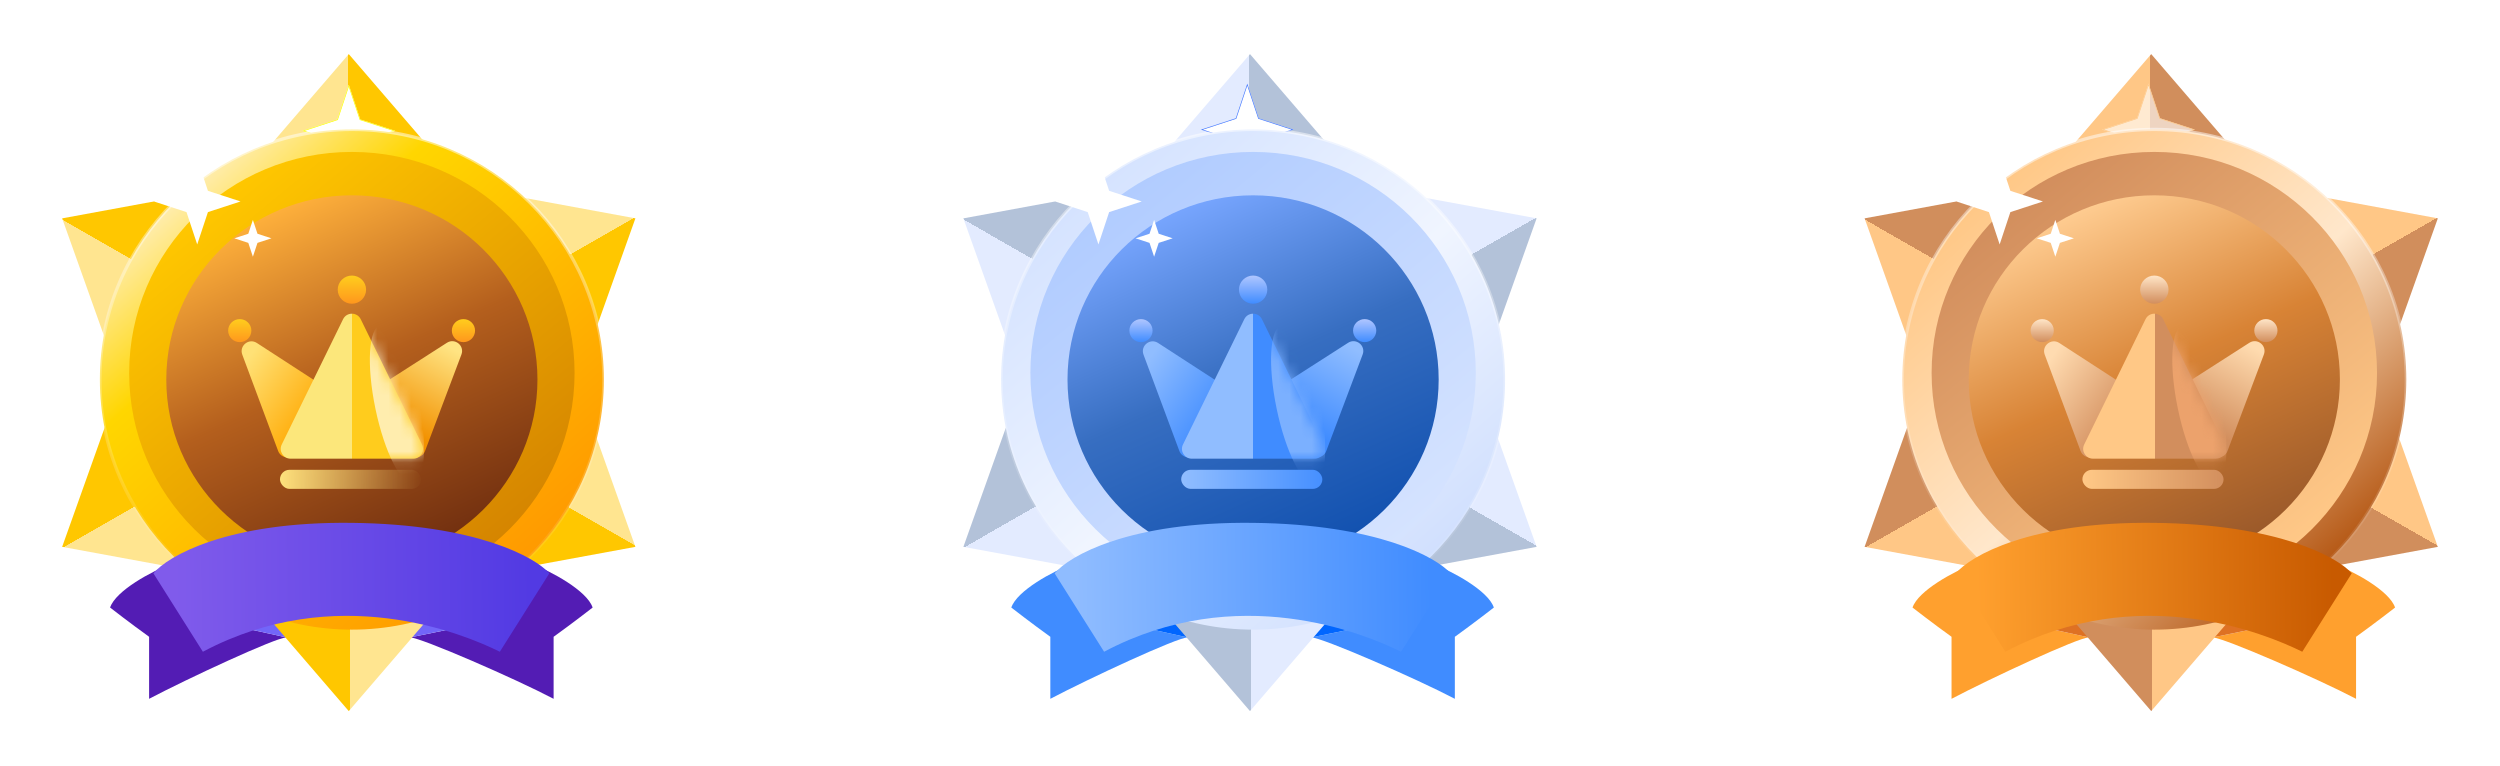 <svg width="222" height="68" viewBox="0 0 222 68" fill="none" xmlns="http://www.w3.org/2000/svg">
<g filter="url(#filter0_d_0_667)">
<path d="M9.776 49.951C10.268 48.458 13.466 46.721 15.242 46.06L18.017 50.967L25.433 52.603C24.509 52.603 16.645 56.264 13.24 58.055V52.547C11.548 51.331 9.776 49.951 9.776 49.951Z" fill="#531CB4"/>
<path d="M52.625 49.951C52.133 48.458 48.936 46.721 47.159 46.06L44.385 50.967L36.419 52.603C37.343 52.603 45.757 56.264 49.161 58.055V52.547C50.853 51.331 52.625 49.951 52.625 49.951Z" fill="#531CB4"/>
<path d="M22.137 48.786L25.433 52.603L18.016 50.967L22.137 48.786Z" fill="#7266F9"/>
<path d="M39.99 48.786L36.419 52.603L44.385 50.967L39.99 48.786Z" fill="#7266F9"/>
<path d="M30.971 0.804L39.773 11.028H22.17L30.971 0.804Z" fill="url(#paint0_linear_0_667)"/>
<path d="M30.971 59.146L22.17 48.922L39.773 48.922L30.971 59.146Z" fill="url(#paint1_linear_0_667)"/>
<g filter="url(#filter1_f_0_667)">
<path d="M30.971 3.53L31.991 6.608L35.092 7.62L31.991 8.632L30.971 11.709L29.952 8.632L26.851 7.62L29.952 6.608L30.971 3.53Z" fill="white"/>
<path d="M30.971 3.623L31.963 6.617L31.968 6.631L31.982 6.635L34.998 7.62L31.982 8.604L31.968 8.609L31.963 8.623L30.971 11.617L29.979 8.623L29.975 8.609L29.961 8.604L26.945 7.62L29.961 6.635L29.975 6.631L29.979 6.617L30.971 3.623Z" stroke="#FAFF00" stroke-width="0.058"/>
</g>
<path d="M56.424 44.56L43.103 47.014L51.904 31.883L56.424 44.56Z" fill="url(#paint2_linear_0_667)"/>
<path d="M5.519 15.39L18.84 12.936L10.038 28.067L5.519 15.39Z" fill="url(#paint3_linear_0_667)"/>
<path d="M56.424 15.389L51.904 28.067L43.103 12.936L56.424 15.389Z" fill="url(#paint4_linear_0_667)"/>
<path d="M5.519 44.56L10.039 31.883L18.84 47.014L5.519 44.56Z" fill="url(#paint5_linear_0_667)"/>
<path d="M53.624 29.702C53.624 41.968 43.606 51.912 31.246 51.912C18.886 51.912 8.868 41.968 8.868 29.702C8.868 17.437 18.886 7.493 31.246 7.493C43.606 7.493 53.624 17.437 53.624 29.702Z" fill="url(#paint6_linear_0_667)" stroke="url(#paint7_linear_0_667)" stroke-width="0.291"/>
<g filter="url(#filter2_i_0_667)">
<ellipse cx="31.246" cy="29.702" rx="19.776" ry="19.629" fill="url(#paint8_linear_0_667)"/>
</g>
<g filter="url(#filter3_ii_0_667)">
<ellipse cx="31.246" cy="29.702" rx="16.48" ry="16.358" fill="url(#paint9_linear_0_667)"/>
</g>
<g filter="url(#filter4_d_0_667)">
<path d="M21.514 26.909C21.221 26.121 22.102 25.415 22.807 25.872L35.994 34.431C36.723 34.904 36.388 36.035 35.519 36.035H25.518C25.153 36.035 24.827 35.808 24.7 35.467L21.514 26.909Z" fill="url(#paint10_linear_0_667)"/>
<path d="M40.975 26.898C41.272 26.112 40.395 25.403 39.688 25.856L26.31 34.428C25.576 34.898 25.909 36.035 26.781 36.035H36.927C37.29 36.035 37.615 35.81 37.743 35.47L40.975 26.898Z" fill="url(#paint11_linear_0_667)"/>
<path d="M30.465 23.763C30.784 23.111 31.713 23.111 32.032 23.763L37.479 34.893C37.763 35.472 37.341 36.149 36.696 36.149H25.8C25.155 36.149 24.733 35.472 25.017 34.893L30.465 23.763Z" fill="url(#paint12_linear_0_667)"/>
<mask id="mask0_0_667" style="mask-type:alpha" maskUnits="userSpaceOnUse" x="24" y="23" width="14" height="14">
<path d="M30.465 23.763C30.784 23.111 31.713 23.111 32.032 23.763L37.479 34.893C37.763 35.472 37.341 36.149 36.696 36.149H25.8C25.155 36.149 24.733 35.472 25.017 34.893L30.465 23.763Z" fill="url(#paint13_linear_0_667)"/>
</mask>
<g mask="url(#mask0_0_667)">
<g filter="url(#filter5_f_0_667)">
<ellipse rx="7.17" ry="1.946" transform="matrix(0.204 0.979 -0.98 0.201 35.246 31.328)" fill="#FFF5D2" fill-opacity="0.8"/>
</g>
</g>
<ellipse cx="31.249" cy="21.139" rx="1.26" ry="1.251" fill="url(#paint14_linear_0_667)"/>
<ellipse cx="21.29" cy="24.777" rx="1.031" ry="1.023" fill="url(#paint15_linear_0_667)"/>
<ellipse cx="41.154" cy="24.777" rx="1.031" ry="1.023" fill="url(#paint16_linear_0_667)"/>
<rect x="24.861" y="37.135" width="12.534" height="1.696" rx="0.848" fill="url(#paint17_linear_0_667)"/>
</g>
<path d="M22.456 15.526L22.864 16.757L24.104 17.162L22.864 17.567L22.456 18.797L22.049 17.567L20.808 17.162L22.049 16.757L22.456 15.526Z" fill="white"/>
<path d="M17.512 10.073L18.464 12.946L21.358 13.89L18.464 14.835L17.512 17.707L16.561 14.835L13.667 13.89L16.561 12.946L17.512 10.073Z" fill="white"/>
<g filter="url(#filter6_d_0_667)">
<path d="M13.622 44.003L18.016 50.967C29.827 44.697 41.089 49.331 44.385 50.967L48.78 44.003C47.523 42.562 42.257 39.649 31.244 39.521C20.232 39.393 14.908 42.456 13.622 44.003Z" fill="url(#paint18_linear_0_667)"/>
</g>
<path d="M89.805 49.951C90.297 48.458 93.494 46.721 95.27 46.06L98.045 50.967L105.461 52.603C104.537 52.603 96.673 56.264 93.269 58.055V52.547C91.577 51.331 89.805 49.951 89.805 49.951Z" fill="#408CFF"/>
<path d="M132.653 49.951C132.162 48.458 128.964 46.721 127.188 46.06L124.413 50.967L116.448 52.603C117.372 52.603 125.785 56.264 129.19 58.055V52.547C130.881 51.331 132.653 49.951 132.653 49.951Z" fill="#408CFF"/>
<path d="M102.165 48.786L105.461 52.603L98.045 50.967L102.165 48.786Z" fill="#0066FF"/>
<path d="M120.019 48.786L116.448 52.603L124.414 50.967L120.019 48.786Z" fill="#0066FF"/>
<path d="M110.999 0.804L119.801 11.028H102.198L110.999 0.804Z" fill="url(#paint19_linear_0_667)"/>
<path d="M111 59.146L102.199 48.922L119.801 48.922L111 59.146Z" fill="url(#paint20_linear_0_667)"/>
<g filter="url(#filter7_f_0_667)">
<path d="M110.758 3.421L111.778 6.499L114.878 7.511L111.778 8.523L110.758 11.6L109.738 8.523L106.638 7.511L109.738 6.499L110.758 3.421Z" fill="white"/>
<path d="M110.758 3.514L111.75 6.508L111.755 6.522L111.768 6.526L114.784 7.511L111.768 8.495L111.755 8.5L111.75 8.514L110.758 11.508L109.766 8.514L109.761 8.5L109.747 8.495L106.731 7.511L109.747 6.526L109.761 6.522L109.766 6.508L110.758 3.514Z" stroke="#3E74FF" stroke-width="0.058"/>
</g>
<path d="M136.452 44.56L123.131 47.014L131.933 31.883L136.452 44.56Z" fill="url(#paint21_linear_0_667)"/>
<path d="M85.547 15.39L98.868 12.936L90.067 28.067L85.547 15.39Z" fill="url(#paint22_linear_0_667)"/>
<path d="M136.452 15.389L131.932 28.067L123.131 12.936L136.452 15.389Z" fill="url(#paint23_linear_0_667)"/>
<path d="M85.548 44.56L90.067 31.883L98.869 47.014L85.548 44.56Z" fill="url(#paint24_linear_0_667)"/>
<path d="M133.652 29.702C133.652 41.967 123.634 51.912 111.275 51.912C98.915 51.912 88.897 41.967 88.897 29.702C88.897 17.437 98.915 7.493 111.275 7.493C123.634 7.493 133.652 17.437 133.652 29.702Z" fill="url(#paint25_linear_0_667)" stroke="url(#paint26_linear_0_667)" stroke-width="0.291"/>
<g filter="url(#filter8_i_0_667)">
<ellipse cx="111.274" cy="29.702" rx="19.776" ry="19.629" fill="url(#paint27_linear_0_667)"/>
</g>
<g filter="url(#filter9_ii_0_667)">
<ellipse cx="111.274" cy="29.702" rx="16.48" ry="16.358" fill="url(#paint28_linear_0_667)"/>
</g>
<g filter="url(#filter10_d_0_667)">
<path d="M101.543 26.909C101.249 26.121 102.13 25.415 102.835 25.872L116.023 34.431C116.751 34.904 116.416 36.035 115.548 36.035H105.546C105.181 36.035 104.855 35.808 104.728 35.467L101.543 26.909Z" fill="url(#paint29_linear_0_667)"/>
<path d="M121.003 26.898C121.3 26.112 120.424 25.403 119.716 25.856L106.338 34.428C105.604 34.898 105.937 36.035 106.809 36.035H116.955C117.318 36.035 117.644 35.81 117.772 35.47L121.003 26.898Z" fill="url(#paint30_linear_0_667)"/>
<path d="M110.493 23.763C110.812 23.111 111.741 23.111 112.06 23.763L117.508 34.893C117.792 35.472 117.37 36.149 116.724 36.149H105.829C105.184 36.149 104.762 35.472 105.046 34.893L110.493 23.763Z" fill="url(#paint31_linear_0_667)"/>
<mask id="mask1_0_667" style="mask-type:alpha" maskUnits="userSpaceOnUse" x="104" y="23" width="14" height="14">
<path d="M110.493 23.763C110.812 23.111 111.741 23.111 112.06 23.763L117.508 34.893C117.792 35.472 117.37 36.149 116.724 36.149H105.829C105.184 36.149 104.762 35.472 105.046 34.893L110.493 23.763Z" fill="url(#paint32_linear_0_667)"/>
</mask>
<g mask="url(#mask1_0_667)">
<g filter="url(#filter11_f_0_667)">
<ellipse rx="7.17" ry="1.946" transform="matrix(0.204 0.979 -0.98 0.201 115.275 31.328)" fill="#7BB0FF"/>
</g>
</g>
<ellipse cx="111.277" cy="21.139" rx="1.26" ry="1.251" fill="url(#paint33_linear_0_667)"/>
<ellipse cx="101.318" cy="24.777" rx="1.031" ry="1.023" fill="url(#paint34_linear_0_667)"/>
<ellipse cx="121.182" cy="24.777" rx="1.031" ry="1.023" fill="url(#paint35_linear_0_667)"/>
<rect x="104.889" y="37.135" width="12.534" height="1.696" rx="0.848" fill="url(#paint36_linear_0_667)"/>
</g>
<path d="M102.485 15.526L102.892 16.757L104.133 17.162L102.892 17.567L102.485 18.797L102.077 17.567L100.837 17.162L102.077 16.757L102.485 15.526Z" fill="white"/>
<path d="M97.541 10.073L98.492 12.946L101.386 13.89L98.492 14.835L97.541 17.707L96.589 14.835L93.695 13.89L96.589 12.946L97.541 10.073Z" fill="white"/>
<g filter="url(#filter12_d_0_667)">
<path d="M93.65 44.003L98.044 50.967C109.855 44.697 121.117 49.331 124.413 50.967L128.808 44.003C127.551 42.562 122.285 39.649 111.273 39.521C100.261 39.393 94.936 42.456 93.65 44.003Z" fill="url(#paint37_linear_0_667)"/>
</g>
<path d="M169.833 49.951C170.325 48.458 173.523 46.721 175.299 46.06L178.073 50.967L185.49 52.603C184.566 52.603 176.702 56.264 173.297 58.055V52.547C171.605 51.331 169.833 49.951 169.833 49.951Z" fill="#FFA02E"/>
<path d="M212.682 49.951C212.19 48.458 208.993 46.721 207.216 46.06L204.442 50.967L196.476 52.603C197.4 52.603 205.813 56.264 209.218 58.055V52.547C210.91 51.331 212.682 49.951 212.682 49.951Z" fill="#FFA02E"/>
<path d="M182.193 48.786L185.489 52.603L178.073 50.967L182.193 48.786Z" fill="#DE7123"/>
<path d="M200.047 48.786L196.477 52.603L204.442 50.967L200.047 48.786Z" fill="#DE7123"/>
<path d="M191.028 0.804L199.829 11.028H182.227L191.028 0.804Z" fill="url(#paint38_linear_0_667)"/>
<path d="M191.029 59.146L182.227 48.922L199.83 48.922L191.029 59.146Z" fill="url(#paint39_linear_0_667)"/>
<g filter="url(#filter13_f_0_667)">
<path d="M190.786 3.421L191.806 6.499L194.906 7.511L191.806 8.523L190.786 11.6L189.767 8.523L186.666 7.511L189.767 6.499L190.786 3.421Z" fill="white" fill-opacity="0.62"/>
<path d="M190.786 3.514L191.778 6.508L191.783 6.522L191.797 6.526L194.813 7.511L191.797 8.495L191.783 8.5L191.778 8.514L190.786 11.508L189.794 8.514L189.79 8.5L189.776 8.495L186.76 7.511L189.776 6.526L189.79 6.522L189.794 6.508L190.786 3.514Z" stroke="#FFC886" stroke-width="0.058"/>
</g>
<path d="M216.481 44.56L203.16 47.014L211.961 31.883L216.481 44.56Z" fill="url(#paint40_linear_0_667)"/>
<path d="M165.576 15.389L178.897 12.936L170.095 28.067L165.576 15.389Z" fill="url(#paint41_linear_0_667)"/>
<path d="M216.48 15.389L211.961 28.067L203.16 12.936L216.48 15.389Z" fill="url(#paint42_linear_0_667)"/>
<path d="M165.576 44.56L170.096 31.883L178.897 47.014L165.576 44.56Z" fill="url(#paint43_linear_0_667)"/>
<path d="M213.681 29.702C213.681 41.967 203.663 51.912 191.303 51.912C178.943 51.912 168.925 41.967 168.925 29.702C168.925 17.437 178.943 7.493 191.303 7.493C203.663 7.493 213.681 17.437 213.681 29.702Z" fill="url(#paint44_linear_0_667)" stroke="url(#paint45_linear_0_667)" stroke-width="0.291"/>
<g filter="url(#filter14_i_0_667)">
<ellipse cx="191.303" cy="29.702" rx="19.776" ry="19.629" fill="url(#paint46_linear_0_667)"/>
</g>
<g filter="url(#filter15_ii_0_667)">
<ellipse cx="191.303" cy="29.702" rx="16.48" ry="16.358" fill="url(#paint47_linear_0_667)"/>
</g>
<g filter="url(#filter16_d_0_667)">
<path d="M181.571 26.908C181.278 26.121 182.159 25.415 182.864 25.872L196.051 34.431C196.78 34.904 196.445 36.035 195.576 36.035H185.574C185.21 36.035 184.884 35.808 184.757 35.467L181.571 26.908Z" fill="url(#paint48_linear_0_667)"/>
<path d="M201.032 26.898C201.328 26.112 200.452 25.402 199.745 25.856L186.367 34.428C185.633 34.898 185.966 36.035 186.838 36.035H196.984C197.347 36.035 197.672 35.81 197.8 35.47L201.032 26.898Z" fill="url(#paint49_linear_0_667)"/>
<path d="M190.522 23.763C190.841 23.111 191.77 23.111 192.089 23.763L197.537 34.893C197.82 35.472 197.398 36.148 196.753 36.148H185.858C185.212 36.148 184.791 35.472 185.074 34.893L190.522 23.763Z" fill="url(#paint50_linear_0_667)"/>
<mask id="mask2_0_667" style="mask-type:alpha" maskUnits="userSpaceOnUse" x="184" y="23" width="14" height="14">
<path d="M190.522 23.763C190.841 23.111 191.77 23.111 192.089 23.763L197.537 34.893C197.82 35.472 197.398 36.148 196.753 36.148H185.858C185.212 36.148 184.791 35.472 185.074 34.893L190.522 23.763Z" fill="url(#paint51_linear_0_667)"/>
</mask>
<g mask="url(#mask2_0_667)">
<g filter="url(#filter17_f_0_667)">
<ellipse rx="7.17" ry="1.946" transform="matrix(0.204 0.979 -0.98 0.201 195.303 31.328)" fill="#ECA26C"/>
</g>
</g>
<ellipse cx="191.306" cy="21.139" rx="1.26" ry="1.251" fill="url(#paint52_linear_0_667)"/>
<ellipse cx="181.347" cy="24.777" rx="1.031" ry="1.023" fill="url(#paint53_linear_0_667)"/>
<ellipse cx="201.211" cy="24.777" rx="1.031" ry="1.023" fill="url(#paint54_linear_0_667)"/>
<rect x="184.917" y="37.135" width="12.534" height="1.696" rx="0.848" fill="url(#paint55_linear_0_667)"/>
</g>
<path d="M182.513 15.526L182.921 16.757L184.161 17.162L182.921 17.567L182.513 18.797L182.105 17.567L180.865 17.162L182.105 16.757L182.513 15.526Z" fill="white"/>
<path d="M177.569 10.073L178.521 12.946L181.415 13.89L178.521 14.835L177.569 17.707L176.617 14.835L173.724 13.89L176.617 12.946L177.569 10.073Z" fill="white"/>
<g filter="url(#filter18_d_0_667)">
<path d="M173.678 44.003L178.073 50.967C189.884 44.697 201.146 49.331 204.442 50.967L208.836 44.003C207.58 42.562 202.313 39.649 191.301 39.521C180.289 39.393 174.964 42.456 173.678 44.003Z" fill="url(#paint56_linear_0_667)"/>
</g>
</g>
<defs>
<filter id="filter0_d_0_667" x="-3.563" y="0.804" width="229.125" height="66.342" filterUnits="userSpaceOnUse" color-interpolation-filters="sRGB">
<feFlood flood-opacity="0" result="BackgroundImageFix"/>
<feColorMatrix in="SourceAlpha" type="matrix" values="0 0 0 0 0 0 0 0 0 0 0 0 0 0 0 0 0 0 127 0" result="hardAlpha"/>
<feOffset dy="4"/>
<feGaussianBlur stdDeviation="2"/>
<feComposite in2="hardAlpha" operator="out"/>
<feColorMatrix type="matrix" values="0 0 0 0 0 0 0 0 0 0 0 0 0 0 0 0 0 0 0.25 0"/>
<feBlend mode="normal" in2="BackgroundImageFix" result="effect1_dropShadow_0_667"/>
<feBlend mode="normal" in="SourceGraphic" in2="effect1_dropShadow_0_667" result="shape"/>
</filter>
<filter id="filter1_f_0_667" x="25.979" y="2.658" width="9.985" height="9.924" filterUnits="userSpaceOnUse" color-interpolation-filters="sRGB">
<feFlood flood-opacity="0" result="BackgroundImageFix"/>
<feBlend mode="normal" in="SourceGraphic" in2="BackgroundImageFix" result="shape"/>
<feGaussianBlur stdDeviation="0.436" result="effect1_foregroundBlur_0_667"/>
</filter>
<filter id="filter2_i_0_667" x="11.47" y="9.492" width="39.553" height="39.84" filterUnits="userSpaceOnUse" color-interpolation-filters="sRGB">
<feFlood flood-opacity="0" result="BackgroundImageFix"/>
<feBlend mode="normal" in="SourceGraphic" in2="BackgroundImageFix" result="shape"/>
<feColorMatrix in="SourceAlpha" type="matrix" values="0 0 0 0 0 0 0 0 0 0 0 0 0 0 0 0 0 0 127 0" result="hardAlpha"/>
<feOffset dy="-0.582"/>
<feGaussianBlur stdDeviation="0.291"/>
<feComposite in2="hardAlpha" operator="arithmetic" k2="-1" k3="1"/>
<feColorMatrix type="matrix" values="0 0 0 0 0.617 0 0 0 0 0.407 0 0 0 0 0 0 0 0 0.25 0"/>
<feBlend mode="normal" in2="shape" result="effect1_innerShadow_0_667"/>
</filter>
<filter id="filter3_ii_0_667" x="14.766" y="12.763" width="32.961" height="33.878" filterUnits="userSpaceOnUse" color-interpolation-filters="sRGB">
<feFlood flood-opacity="0" result="BackgroundImageFix"/>
<feBlend mode="normal" in="SourceGraphic" in2="BackgroundImageFix" result="shape"/>
<feColorMatrix in="SourceAlpha" type="matrix" values="0 0 0 0 0 0 0 0 0 0 0 0 0 0 0 0 0 0 127 0" result="hardAlpha"/>
<feOffset dy="0.582"/>
<feGaussianBlur stdDeviation="0.582"/>
<feComposite in2="hardAlpha" operator="arithmetic" k2="-1" k3="1"/>
<feColorMatrix type="matrix" values="0 0 0 0 0.7 0 0 0 0 0.466 0 0 0 0 0.012 0 0 0 1 0"/>
<feBlend mode="normal" in2="shape" result="effect1_innerShadow_0_667"/>
<feColorMatrix in="SourceAlpha" type="matrix" values="0 0 0 0 0 0 0 0 0 0 0 0 0 0 0 0 0 0 127 0" result="hardAlpha"/>
<feOffset dy="-0.582"/>
<feGaussianBlur stdDeviation="0.291"/>
<feComposite in2="hardAlpha" operator="arithmetic" k2="-1" k3="1"/>
<feColorMatrix type="matrix" values="0 0 0 0 1 0 0 0 0 0.72 0 0 0 0 0 0 0 0 1 0"/>
<feBlend mode="normal" in2="effect1_innerShadow_0_667" result="effect2_innerShadow_0_667"/>
</filter>
<filter id="filter4_d_0_667" x="19.677" y="19.888" width="23.089" height="20.107" filterUnits="userSpaceOnUse" color-interpolation-filters="sRGB">
<feFlood flood-opacity="0" result="BackgroundImageFix"/>
<feColorMatrix in="SourceAlpha" type="matrix" values="0 0 0 0 0 0 0 0 0 0 0 0 0 0 0 0 0 0 127 0" result="hardAlpha"/>
<feOffset dy="0.582"/>
<feGaussianBlur stdDeviation="0.291"/>
<feComposite in2="hardAlpha" operator="out"/>
<feColorMatrix type="matrix" values="0 0 0 0 0.358 0 0 0 0 0.194 0 0 0 0 0 0 0 0 1 0"/>
<feBlend mode="normal" in2="BackgroundImageFix" result="effect1_dropShadow_0_667"/>
<feBlend mode="normal" in="SourceGraphic" in2="effect1_dropShadow_0_667" result="shape"/>
</filter>
<filter id="filter5_f_0_667" x="31.098" y="22.553" width="8.297" height="17.55" filterUnits="userSpaceOnUse" color-interpolation-filters="sRGB">
<feFlood flood-opacity="0" result="BackgroundImageFix"/>
<feBlend mode="normal" in="SourceGraphic" in2="BackgroundImageFix" result="shape"/>
<feGaussianBlur stdDeviation="0.872" result="effect1_foregroundBlur_0_667"/>
</filter>
<filter id="filter6_d_0_667" x="7.806" y="36.609" width="46.79" height="23.082" filterUnits="userSpaceOnUse" color-interpolation-filters="sRGB">
<feFlood flood-opacity="0" result="BackgroundImageFix"/>
<feColorMatrix in="SourceAlpha" type="matrix" values="0 0 0 0 0 0 0 0 0 0 0 0 0 0 0 0 0 0 127 0" result="hardAlpha"/>
<feOffset dy="2.908"/>
<feGaussianBlur stdDeviation="2.908"/>
<feComposite in2="hardAlpha" operator="out"/>
<feColorMatrix type="matrix" values="0 0 0 0 0 0 0 0 0 0 0 0 0 0 0 0 0 0 0.3 0"/>
<feBlend mode="normal" in2="BackgroundImageFix" result="effect1_dropShadow_0_667"/>
<feBlend mode="normal" in="SourceGraphic" in2="effect1_dropShadow_0_667" result="shape"/>
</filter>
<filter id="filter7_f_0_667" x="105.184" y="1.967" width="11.148" height="11.087" filterUnits="userSpaceOnUse" color-interpolation-filters="sRGB">
<feFlood flood-opacity="0" result="BackgroundImageFix"/>
<feBlend mode="normal" in="SourceGraphic" in2="BackgroundImageFix" result="shape"/>
<feGaussianBlur stdDeviation="0.727" result="effect1_foregroundBlur_0_667"/>
</filter>
<filter id="filter8_i_0_667" x="91.498" y="9.492" width="39.553" height="39.84" filterUnits="userSpaceOnUse" color-interpolation-filters="sRGB">
<feFlood flood-opacity="0" result="BackgroundImageFix"/>
<feBlend mode="normal" in="SourceGraphic" in2="BackgroundImageFix" result="shape"/>
<feColorMatrix in="SourceAlpha" type="matrix" values="0 0 0 0 0 0 0 0 0 0 0 0 0 0 0 0 0 0 127 0" result="hardAlpha"/>
<feOffset dy="-0.582"/>
<feGaussianBlur stdDeviation="0.582"/>
<feComposite in2="hardAlpha" operator="arithmetic" k2="-1" k3="1"/>
<feColorMatrix type="matrix" values="0 0 0 0 0 0 0 0 0 0.173 0 0 0 0 0.617 0 0 0 0.15 0"/>
<feBlend mode="normal" in2="shape" result="effect1_innerShadow_0_667"/>
</filter>
<filter id="filter9_ii_0_667" x="94.794" y="12.763" width="32.961" height="33.878" filterUnits="userSpaceOnUse" color-interpolation-filters="sRGB">
<feFlood flood-opacity="0" result="BackgroundImageFix"/>
<feBlend mode="normal" in="SourceGraphic" in2="BackgroundImageFix" result="shape"/>
<feColorMatrix in="SourceAlpha" type="matrix" values="0 0 0 0 0 0 0 0 0 0 0 0 0 0 0 0 0 0 127 0" result="hardAlpha"/>
<feOffset dy="0.582"/>
<feGaussianBlur stdDeviation="1.454"/>
<feComposite in2="hardAlpha" operator="arithmetic" k2="-1" k3="1"/>
<feColorMatrix type="matrix" values="0 0 0 0 0 0 0 0 0 0.193 0 0 0 0 0.487 0 0 0 1 0"/>
<feBlend mode="normal" in2="shape" result="effect1_innerShadow_0_667"/>
<feColorMatrix in="SourceAlpha" type="matrix" values="0 0 0 0 0 0 0 0 0 0 0 0 0 0 0 0 0 0 127 0" result="hardAlpha"/>
<feOffset dy="-0.582"/>
<feGaussianBlur stdDeviation="1.454"/>
<feComposite in2="hardAlpha" operator="arithmetic" k2="-1" k3="1"/>
<feColorMatrix type="matrix" values="0 0 0 0 0.438 0 0 0 0 0.629 0 0 0 0 1 0 0 0 1 0"/>
<feBlend mode="normal" in2="effect1_innerShadow_0_667" result="effect2_innerShadow_0_667"/>
</filter>
<filter id="filter10_d_0_667" x="99.124" y="19.306" width="24.253" height="21.27" filterUnits="userSpaceOnUse" color-interpolation-filters="sRGB">
<feFlood flood-opacity="0" result="BackgroundImageFix"/>
<feColorMatrix in="SourceAlpha" type="matrix" values="0 0 0 0 0 0 0 0 0 0 0 0 0 0 0 0 0 0 127 0" result="hardAlpha"/>
<feOffset dy="0.582"/>
<feGaussianBlur stdDeviation="0.582"/>
<feComposite in2="hardAlpha" operator="out"/>
<feColorMatrix type="matrix" values="0 0 0 0 0.112 0 0 0 0 0.364 0 0 0 0 0.746 0 0 0 0.68 0"/>
<feBlend mode="normal" in2="BackgroundImageFix" result="effect1_dropShadow_0_667"/>
<feBlend mode="normal" in="SourceGraphic" in2="effect1_dropShadow_0_667" result="shape"/>
</filter>
<filter id="filter11_f_0_667" x="111.126" y="22.553" width="8.297" height="17.55" filterUnits="userSpaceOnUse" color-interpolation-filters="sRGB">
<feFlood flood-opacity="0" result="BackgroundImageFix"/>
<feBlend mode="normal" in="SourceGraphic" in2="BackgroundImageFix" result="shape"/>
<feGaussianBlur stdDeviation="0.872" result="effect1_foregroundBlur_0_667"/>
</filter>
<filter id="filter12_d_0_667" x="87.834" y="36.609" width="46.79" height="23.082" filterUnits="userSpaceOnUse" color-interpolation-filters="sRGB">
<feFlood flood-opacity="0" result="BackgroundImageFix"/>
<feColorMatrix in="SourceAlpha" type="matrix" values="0 0 0 0 0 0 0 0 0 0 0 0 0 0 0 0 0 0 127 0" result="hardAlpha"/>
<feOffset dy="2.908"/>
<feGaussianBlur stdDeviation="2.908"/>
<feComposite in2="hardAlpha" operator="out"/>
<feColorMatrix type="matrix" values="0 0 0 0 0 0 0 0 0 0 0 0 0 0 0 0 0 0 0.3 0"/>
<feBlend mode="normal" in2="BackgroundImageFix" result="effect1_dropShadow_0_667"/>
<feBlend mode="normal" in="SourceGraphic" in2="effect1_dropShadow_0_667" result="shape"/>
</filter>
<filter id="filter13_f_0_667" x="185.212" y="1.967" width="11.148" height="11.087" filterUnits="userSpaceOnUse" color-interpolation-filters="sRGB">
<feFlood flood-opacity="0" result="BackgroundImageFix"/>
<feBlend mode="normal" in="SourceGraphic" in2="BackgroundImageFix" result="shape"/>
<feGaussianBlur stdDeviation="0.727" result="effect1_foregroundBlur_0_667"/>
</filter>
<filter id="filter14_i_0_667" x="171.527" y="9.492" width="39.553" height="39.84" filterUnits="userSpaceOnUse" color-interpolation-filters="sRGB">
<feFlood flood-opacity="0" result="BackgroundImageFix"/>
<feBlend mode="normal" in="SourceGraphic" in2="BackgroundImageFix" result="shape"/>
<feColorMatrix in="SourceAlpha" type="matrix" values="0 0 0 0 0 0 0 0 0 0 0 0 0 0 0 0 0 0 127 0" result="hardAlpha"/>
<feOffset dy="-0.582"/>
<feGaussianBlur stdDeviation="0.582"/>
<feComposite in2="hardAlpha" operator="arithmetic" k2="-1" k3="1"/>
<feColorMatrix type="matrix" values="0 0 0 0 0 0 0 0 0 0.173 0 0 0 0 0.617 0 0 0 0.15 0"/>
<feBlend mode="normal" in2="shape" result="effect1_innerShadow_0_667"/>
</filter>
<filter id="filter15_ii_0_667" x="174.823" y="12.763" width="32.961" height="33.878" filterUnits="userSpaceOnUse" color-interpolation-filters="sRGB">
<feFlood flood-opacity="0" result="BackgroundImageFix"/>
<feBlend mode="normal" in="SourceGraphic" in2="BackgroundImageFix" result="shape"/>
<feColorMatrix in="SourceAlpha" type="matrix" values="0 0 0 0 0 0 0 0 0 0 0 0 0 0 0 0 0 0 127 0" result="hardAlpha"/>
<feOffset dy="0.582"/>
<feGaussianBlur stdDeviation="1.454"/>
<feComposite in2="hardAlpha" operator="arithmetic" k2="-1" k3="1"/>
<feColorMatrix type="matrix" values="0 0 0 0 0.487 0 0 0 0 0.175 0 0 0 0 0 0 0 0 1 0"/>
<feBlend mode="normal" in2="shape" result="effect1_innerShadow_0_667"/>
<feColorMatrix in="SourceAlpha" type="matrix" values="0 0 0 0 0 0 0 0 0 0 0 0 0 0 0 0 0 0 127 0" result="hardAlpha"/>
<feOffset dy="-0.582"/>
<feGaussianBlur stdDeviation="1.454"/>
<feComposite in2="hardAlpha" operator="arithmetic" k2="-1" k3="1"/>
<feColorMatrix type="matrix" values="0 0 0 0 1 0 0 0 0 0.716 0 0 0 0 0.454 0 0 0 1 0"/>
<feBlend mode="normal" in2="effect1_innerShadow_0_667" result="effect2_innerShadow_0_667"/>
</filter>
<filter id="filter16_d_0_667" x="179.153" y="19.306" width="24.253" height="21.27" filterUnits="userSpaceOnUse" color-interpolation-filters="sRGB">
<feFlood flood-opacity="0" result="BackgroundImageFix"/>
<feColorMatrix in="SourceAlpha" type="matrix" values="0 0 0 0 0 0 0 0 0 0 0 0 0 0 0 0 0 0 127 0" result="hardAlpha"/>
<feOffset dy="0.582"/>
<feGaussianBlur stdDeviation="0.582"/>
<feComposite in2="hardAlpha" operator="out"/>
<feColorMatrix type="matrix" values="0 0 0 0 0.6 0 0 0 0 0.362 0 0 0 0 0.19 0 0 0 1 0"/>
<feBlend mode="normal" in2="BackgroundImageFix" result="effect1_dropShadow_0_667"/>
<feBlend mode="normal" in="SourceGraphic" in2="effect1_dropShadow_0_667" result="shape"/>
</filter>
<filter id="filter17_f_0_667" x="191.155" y="22.553" width="8.297" height="17.55" filterUnits="userSpaceOnUse" color-interpolation-filters="sRGB">
<feFlood flood-opacity="0" result="BackgroundImageFix"/>
<feBlend mode="normal" in="SourceGraphic" in2="BackgroundImageFix" result="shape"/>
<feGaussianBlur stdDeviation="0.872" result="effect1_foregroundBlur_0_667"/>
</filter>
<filter id="filter18_d_0_667" x="167.862" y="36.609" width="46.79" height="23.082" filterUnits="userSpaceOnUse" color-interpolation-filters="sRGB">
<feFlood flood-opacity="0" result="BackgroundImageFix"/>
<feColorMatrix in="SourceAlpha" type="matrix" values="0 0 0 0 0 0 0 0 0 0 0 0 0 0 0 0 0 0 127 0" result="hardAlpha"/>
<feOffset dy="2.908"/>
<feGaussianBlur stdDeviation="2.908"/>
<feComposite in2="hardAlpha" operator="out"/>
<feColorMatrix type="matrix" values="0 0 0 0 0 0 0 0 0 0 0 0 0 0 0 0 0 0 0.3 0"/>
<feBlend mode="normal" in2="BackgroundImageFix" result="effect1_dropShadow_0_667"/>
<feBlend mode="normal" in="SourceGraphic" in2="effect1_dropShadow_0_667" result="shape"/>
</filter>
<linearGradient id="paint0_linear_0_667" x1="27.312" y1="4.894" x2="34.63" y2="4.894" gradientUnits="userSpaceOnUse">
<stop offset="0.485" stop-color="#FFE590"/>
<stop offset="0.489" stop-color="#FFC700"/>
</linearGradient>
<linearGradient id="paint1_linear_0_667" x1="34.63" y1="55.056" x2="27.313" y2="55.056" gradientUnits="userSpaceOnUse">
<stop offset="0.485" stop-color="#FFE590"/>
<stop offset="0.489" stop-color="#FFC700"/>
</linearGradient>
<linearGradient id="paint2_linear_0_667" x1="54.685" y1="39.371" x2="51.067" y2="45.684" gradientUnits="userSpaceOnUse">
<stop offset="0.485" stop-color="#FFE590"/>
<stop offset="0.489" stop-color="#FFC700"/>
</linearGradient>
<linearGradient id="paint3_linear_0_667" x1="7.258" y1="20.579" x2="10.875" y2="14.266" gradientUnits="userSpaceOnUse">
<stop offset="0.485" stop-color="#FFE590"/>
<stop offset="0.489" stop-color="#FFC700"/>
</linearGradient>
<linearGradient id="paint4_linear_0_667" x1="51.026" y1="14.289" x2="54.644" y2="20.602" gradientUnits="userSpaceOnUse">
<stop offset="0.485" stop-color="#FFE590"/>
<stop offset="0.489" stop-color="#FFC700"/>
</linearGradient>
<linearGradient id="paint5_linear_0_667" x1="10.916" y1="45.661" x2="7.299" y2="39.347" gradientUnits="userSpaceOnUse">
<stop offset="0.485" stop-color="#FFE590"/>
<stop offset="0.489" stop-color="#FFC700"/>
</linearGradient>
<linearGradient id="paint6_linear_0_667" x1="16.808" y1="13.079" x2="46.59" y2="46.547" gradientUnits="userSpaceOnUse">
<stop stop-color="#FFECA9"/>
<stop offset="0.237" stop-color="#FFD600"/>
<stop offset="1" stop-color="#FF9900"/>
</linearGradient>
<linearGradient id="paint7_linear_0_667" x1="31.246" y1="7.347" x2="31.246" y2="52.058" gradientUnits="userSpaceOnUse">
<stop stop-color="white" stop-opacity="0.5"/>
<stop offset="1" stop-color="white" stop-opacity="0"/>
</linearGradient>
<linearGradient id="paint8_linear_0_667" x1="18.611" y1="14.708" x2="43.657" y2="45.154" gradientUnits="userSpaceOnUse">
<stop stop-color="#FFC700"/>
<stop offset="1" stop-color="#D58500"/>
</linearGradient>
<linearGradient id="paint9_linear_0_667" x1="20.34" y1="16.232" x2="33.744" y2="46.135" gradientUnits="userSpaceOnUse">
<stop stop-color="#FFB13C"/>
<stop offset="0.484" stop-color="#B45F1D"/>
<stop offset="1" stop-color="#743110"/>
</linearGradient>
<linearGradient id="paint10_linear_0_667" x1="21.678" y1="27.734" x2="28.332" y2="32.61" gradientUnits="userSpaceOnUse">
<stop stop-color="#FFE176"/>
<stop offset="1" stop-color="#FFA800"/>
</linearGradient>
<linearGradient id="paint11_linear_0_667" x1="40.123" y1="26.326" x2="36.115" y2="33.594" gradientUnits="userSpaceOnUse">
<stop stop-color="#FFE483"/>
<stop offset="1" stop-color="#F29100"/>
</linearGradient>
<linearGradient id="paint12_linear_0_667" x1="27.746" y1="29.362" x2="34.85" y2="29.362" gradientUnits="userSpaceOnUse">
<stop offset="0.497" stop-color="#FCE77B"/>
<stop offset="0.497" stop-color="#FFCC1D"/>
</linearGradient>
<linearGradient id="paint13_linear_0_667" x1="27.746" y1="29.362" x2="34.85" y2="29.362" gradientUnits="userSpaceOnUse">
<stop offset="0.497" stop-color="#FCE77B"/>
<stop offset="0.497" stop-color="#FFCC1D"/>
</linearGradient>
<linearGradient id="paint14_linear_0_667" x1="31.249" y1="19.888" x2="31.249" y2="22.39" gradientUnits="userSpaceOnUse">
<stop stop-color="#FFCD1D"/>
<stop offset="1" stop-color="#FF971D"/>
</linearGradient>
<linearGradient id="paint15_linear_0_667" x1="21.29" y1="23.754" x2="21.29" y2="25.801" gradientUnits="userSpaceOnUse">
<stop stop-color="#FFCD1D"/>
<stop offset="1" stop-color="#FF971D"/>
</linearGradient>
<linearGradient id="paint16_linear_0_667" x1="41.154" y1="23.754" x2="41.154" y2="25.801" gradientUnits="userSpaceOnUse">
<stop stop-color="#FFCD1D"/>
<stop offset="1" stop-color="#FF971D"/>
</linearGradient>
<linearGradient id="paint17_linear_0_667" x1="25.003" y1="37.983" x2="37.537" y2="37.983" gradientUnits="userSpaceOnUse">
<stop stop-color="#FDE07C"/>
<stop offset="1" stop-color="#FDE07C" stop-opacity="0"/>
</linearGradient>
<linearGradient id="paint18_linear_0_667" x1="15.503" y1="46.136" x2="47.157" y2="45.784" gradientUnits="userSpaceOnUse">
<stop stop-color="#805BEB"/>
<stop offset="1" stop-color="#523AE3"/>
</linearGradient>
<linearGradient id="paint19_linear_0_667" x1="107.341" y1="4.894" x2="114.658" y2="4.894" gradientUnits="userSpaceOnUse">
<stop offset="0.489" stop-color="#E3EBFF"/>
<stop offset="0.489" stop-color="#D1E5EE"/>
<stop offset="0.489" stop-color="#B3C2D9"/>
</linearGradient>
<linearGradient id="paint20_linear_0_667" x1="114.659" y1="55.056" x2="107.341" y2="55.056" gradientUnits="userSpaceOnUse">
<stop offset="0.489" stop-color="#E3EBFF"/>
<stop offset="0.489" stop-color="#D1E5EE"/>
<stop offset="0.489" stop-color="#B3C2D9"/>
</linearGradient>
<linearGradient id="paint21_linear_0_667" x1="134.714" y1="39.371" x2="131.096" y2="45.684" gradientUnits="userSpaceOnUse">
<stop offset="0.489" stop-color="#E3EBFF"/>
<stop offset="0.489" stop-color="#D1E5EE"/>
<stop offset="0.489" stop-color="#B3C2D9"/>
</linearGradient>
<linearGradient id="paint22_linear_0_667" x1="87.286" y1="20.579" x2="90.904" y2="14.266" gradientUnits="userSpaceOnUse">
<stop offset="0.489" stop-color="#E3EBFF"/>
<stop offset="0.489" stop-color="#D1E5EE"/>
<stop offset="0.489" stop-color="#B3C2D9"/>
</linearGradient>
<linearGradient id="paint23_linear_0_667" x1="131.054" y1="14.289" x2="134.672" y2="20.602" gradientUnits="userSpaceOnUse">
<stop offset="0.489" stop-color="#E3EBFF"/>
<stop offset="0.489" stop-color="#D1E5EE"/>
<stop offset="0.489" stop-color="#B3C2D9"/>
</linearGradient>
<linearGradient id="paint24_linear_0_667" x1="90.945" y1="45.661" x2="87.327" y2="39.347" gradientUnits="userSpaceOnUse">
<stop offset="0.489" stop-color="#E3EBFF"/>
<stop offset="0.489" stop-color="#D1E5EE"/>
<stop offset="0.489" stop-color="#B3C2D9"/>
</linearGradient>
<linearGradient id="paint25_linear_0_667" x1="96.837" y1="13.079" x2="126.618" y2="46.547" gradientUnits="userSpaceOnUse">
<stop stop-color="#D5E3FF"/>
<stop offset="0.521" stop-color="#F0F5FF"/>
<stop offset="1" stop-color="#D0DFFE"/>
</linearGradient>
<linearGradient id="paint26_linear_0_667" x1="111.275" y1="7.347" x2="111.275" y2="52.057" gradientUnits="userSpaceOnUse">
<stop stop-color="white" stop-opacity="0.5"/>
<stop offset="1" stop-color="white" stop-opacity="0"/>
</linearGradient>
<linearGradient id="paint27_linear_0_667" x1="98.64" y1="14.708" x2="123.686" y2="45.154" gradientUnits="userSpaceOnUse">
<stop stop-color="#B1CCFF"/>
<stop offset="1" stop-color="#D5E3FF"/>
</linearGradient>
<linearGradient id="paint28_linear_0_667" x1="100.368" y1="16.232" x2="113.773" y2="46.135" gradientUnits="userSpaceOnUse">
<stop stop-color="#78A6FF"/>
<stop offset="0.484" stop-color="#376EC1"/>
<stop offset="1" stop-color="#1352B0"/>
</linearGradient>
<linearGradient id="paint29_linear_0_667" x1="101.706" y1="27.734" x2="108.36" y2="32.61" gradientUnits="userSpaceOnUse">
<stop stop-color="#90BDFF"/>
<stop offset="1" stop-color="#408CFF"/>
</linearGradient>
<linearGradient id="paint30_linear_0_667" x1="120.151" y1="26.326" x2="116.144" y2="33.594" gradientUnits="userSpaceOnUse">
<stop stop-color="#90BDFF"/>
<stop offset="1" stop-color="#408CFF"/>
</linearGradient>
<linearGradient id="paint31_linear_0_667" x1="107.775" y1="29.362" x2="114.879" y2="29.362" gradientUnits="userSpaceOnUse">
<stop offset="0.497" stop-color="#90BDFF"/>
<stop offset="0.497" stop-color="#408CFF"/>
</linearGradient>
<linearGradient id="paint32_linear_0_667" x1="107.775" y1="29.362" x2="114.879" y2="29.362" gradientUnits="userSpaceOnUse">
<stop offset="0.417" stop-color="#B1B0D8"/>
<stop offset="0.497" stop-color="#FFCC1D"/>
</linearGradient>
<linearGradient id="paint33_linear_0_667" x1="111.277" y1="19.888" x2="111.277" y2="22.39" gradientUnits="userSpaceOnUse">
<stop stop-color="#B0C6FF"/>
<stop offset="1" stop-color="#408CFF"/>
</linearGradient>
<linearGradient id="paint34_linear_0_667" x1="101.318" y1="23.754" x2="101.318" y2="25.801" gradientUnits="userSpaceOnUse">
<stop stop-color="#B0C6FF"/>
<stop offset="1" stop-color="#408CFF"/>
</linearGradient>
<linearGradient id="paint35_linear_0_667" x1="121.182" y1="23.754" x2="121.182" y2="25.801" gradientUnits="userSpaceOnUse">
<stop stop-color="#B0C6FF"/>
<stop offset="1" stop-color="#408CFF"/>
</linearGradient>
<linearGradient id="paint36_linear_0_667" x1="105.031" y1="37.983" x2="117.565" y2="37.983" gradientUnits="userSpaceOnUse">
<stop stop-color="#90BDFF"/>
<stop offset="1" stop-color="#458FFF"/>
</linearGradient>
<linearGradient id="paint37_linear_0_667" x1="95.531" y1="46.136" x2="127.185" y2="45.784" gradientUnits="userSpaceOnUse">
<stop stop-color="#8FBCFF"/>
<stop offset="1" stop-color="#408CFF"/>
</linearGradient>
<linearGradient id="paint38_linear_0_667" x1="187.369" y1="4.894" x2="194.687" y2="4.894" gradientUnits="userSpaceOnUse">
<stop offset="0.489" stop-color="#FFC786"/>
<stop offset="0.489" stop-color="#D1E5EE"/>
<stop offset="0.489" stop-color="#D18E5C"/>
</linearGradient>
<linearGradient id="paint39_linear_0_667" x1="194.687" y1="55.056" x2="187.37" y2="55.056" gradientUnits="userSpaceOnUse">
<stop offset="0.489" stop-color="#FFC786"/>
<stop offset="0.489" stop-color="#D1E5EE"/>
<stop offset="0.489" stop-color="#D18E5C"/>
</linearGradient>
<linearGradient id="paint40_linear_0_667" x1="214.742" y1="39.371" x2="211.124" y2="45.684" gradientUnits="userSpaceOnUse">
<stop offset="0.489" stop-color="#FFC786"/>
<stop offset="0.489" stop-color="#D1E5EE"/>
<stop offset="0.489" stop-color="#D18E5C"/>
</linearGradient>
<linearGradient id="paint41_linear_0_667" x1="167.315" y1="20.579" x2="170.932" y2="14.266" gradientUnits="userSpaceOnUse">
<stop offset="0.489" stop-color="#FFC786"/>
<stop offset="0.489" stop-color="#D1E5EE"/>
<stop offset="0.489" stop-color="#D18E5C"/>
</linearGradient>
<linearGradient id="paint42_linear_0_667" x1="211.083" y1="14.289" x2="214.701" y2="20.602" gradientUnits="userSpaceOnUse">
<stop offset="0.489" stop-color="#FFC786"/>
<stop offset="0.489" stop-color="#D1E5EE"/>
<stop offset="0.489" stop-color="#D18E5C"/>
</linearGradient>
<linearGradient id="paint43_linear_0_667" x1="170.973" y1="45.661" x2="167.356" y2="39.347" gradientUnits="userSpaceOnUse">
<stop offset="0.489" stop-color="#FFC786"/>
<stop offset="0.489" stop-color="#D1E5EE"/>
<stop offset="0.489" stop-color="#D18E5C"/>
</linearGradient>
<linearGradient id="paint44_linear_0_667" x1="176.865" y1="13.079" x2="206.647" y2="46.547" gradientUnits="userSpaceOnUse">
<stop stop-color="#FFC887"/>
<stop offset="0.521" stop-color="#FFE7CB"/>
<stop offset="1" stop-color="#B45612"/>
</linearGradient>
<linearGradient id="paint45_linear_0_667" x1="191.303" y1="7.347" x2="191.303" y2="52.057" gradientUnits="userSpaceOnUse">
<stop stop-color="white" stop-opacity="0.5"/>
<stop offset="1" stop-color="white" stop-opacity="0"/>
</linearGradient>
<linearGradient id="paint46_linear_0_667" x1="178.668" y1="14.708" x2="203.714" y2="45.154" gradientUnits="userSpaceOnUse">
<stop stop-color="#D28E5D"/>
<stop offset="1" stop-color="#FFC887"/>
</linearGradient>
<linearGradient id="paint47_linear_0_667" x1="180.397" y1="16.232" x2="193.801" y2="46.135" gradientUnits="userSpaceOnUse">
<stop stop-color="#FFCD92"/>
<stop offset="0.484" stop-color="#D88335"/>
<stop offset="1" stop-color="#9C5A2A"/>
</linearGradient>
<linearGradient id="paint48_linear_0_667" x1="181.735" y1="27.734" x2="188.389" y2="32.61" gradientUnits="userSpaceOnUse">
<stop stop-color="#FFDBB0"/>
<stop offset="1" stop-color="#D4905F"/>
</linearGradient>
<linearGradient id="paint49_linear_0_667" x1="200.18" y1="26.326" x2="196.172" y2="33.594" gradientUnits="userSpaceOnUse">
<stop stop-color="#FFDBAF"/>
<stop offset="1" stop-color="#D28E5D"/>
</linearGradient>
<linearGradient id="paint50_linear_0_667" x1="187.803" y1="29.362" x2="194.908" y2="29.362" gradientUnits="userSpaceOnUse">
<stop offset="0.497" stop-color="#FFC886"/>
<stop offset="0.497" stop-color="#D28E5D"/>
</linearGradient>
<linearGradient id="paint51_linear_0_667" x1="187.803" y1="29.362" x2="194.908" y2="29.362" gradientUnits="userSpaceOnUse">
<stop offset="0.417" stop-color="#B1B0D8"/>
<stop offset="0.497" stop-color="#FFCC1D"/>
</linearGradient>
<linearGradient id="paint52_linear_0_667" x1="191.306" y1="19.888" x2="191.306" y2="22.39" gradientUnits="userSpaceOnUse">
<stop stop-color="#FFE5C7"/>
<stop offset="1" stop-color="#D28E5D"/>
</linearGradient>
<linearGradient id="paint53_linear_0_667" x1="181.347" y1="23.754" x2="181.347" y2="25.801" gradientUnits="userSpaceOnUse">
<stop stop-color="#FFE5C7"/>
<stop offset="1" stop-color="#D28E5D"/>
</linearGradient>
<linearGradient id="paint54_linear_0_667" x1="201.211" y1="23.754" x2="201.211" y2="25.801" gradientUnits="userSpaceOnUse">
<stop stop-color="#FFE5C7"/>
<stop offset="1" stop-color="#D28E5D"/>
</linearGradient>
<linearGradient id="paint55_linear_0_667" x1="185.06" y1="37.983" x2="197.594" y2="37.983" gradientUnits="userSpaceOnUse">
<stop stop-color="#FFC886"/>
<stop offset="1" stop-color="#D28E5D"/>
</linearGradient>
<linearGradient id="paint56_linear_0_667" x1="175.559" y1="46.136" x2="207.214" y2="45.784" gradientUnits="userSpaceOnUse">
<stop stop-color="#FFA02E"/>
<stop offset="1" stop-color="#C85A00"/>
</linearGradient>
</defs>
</svg>
